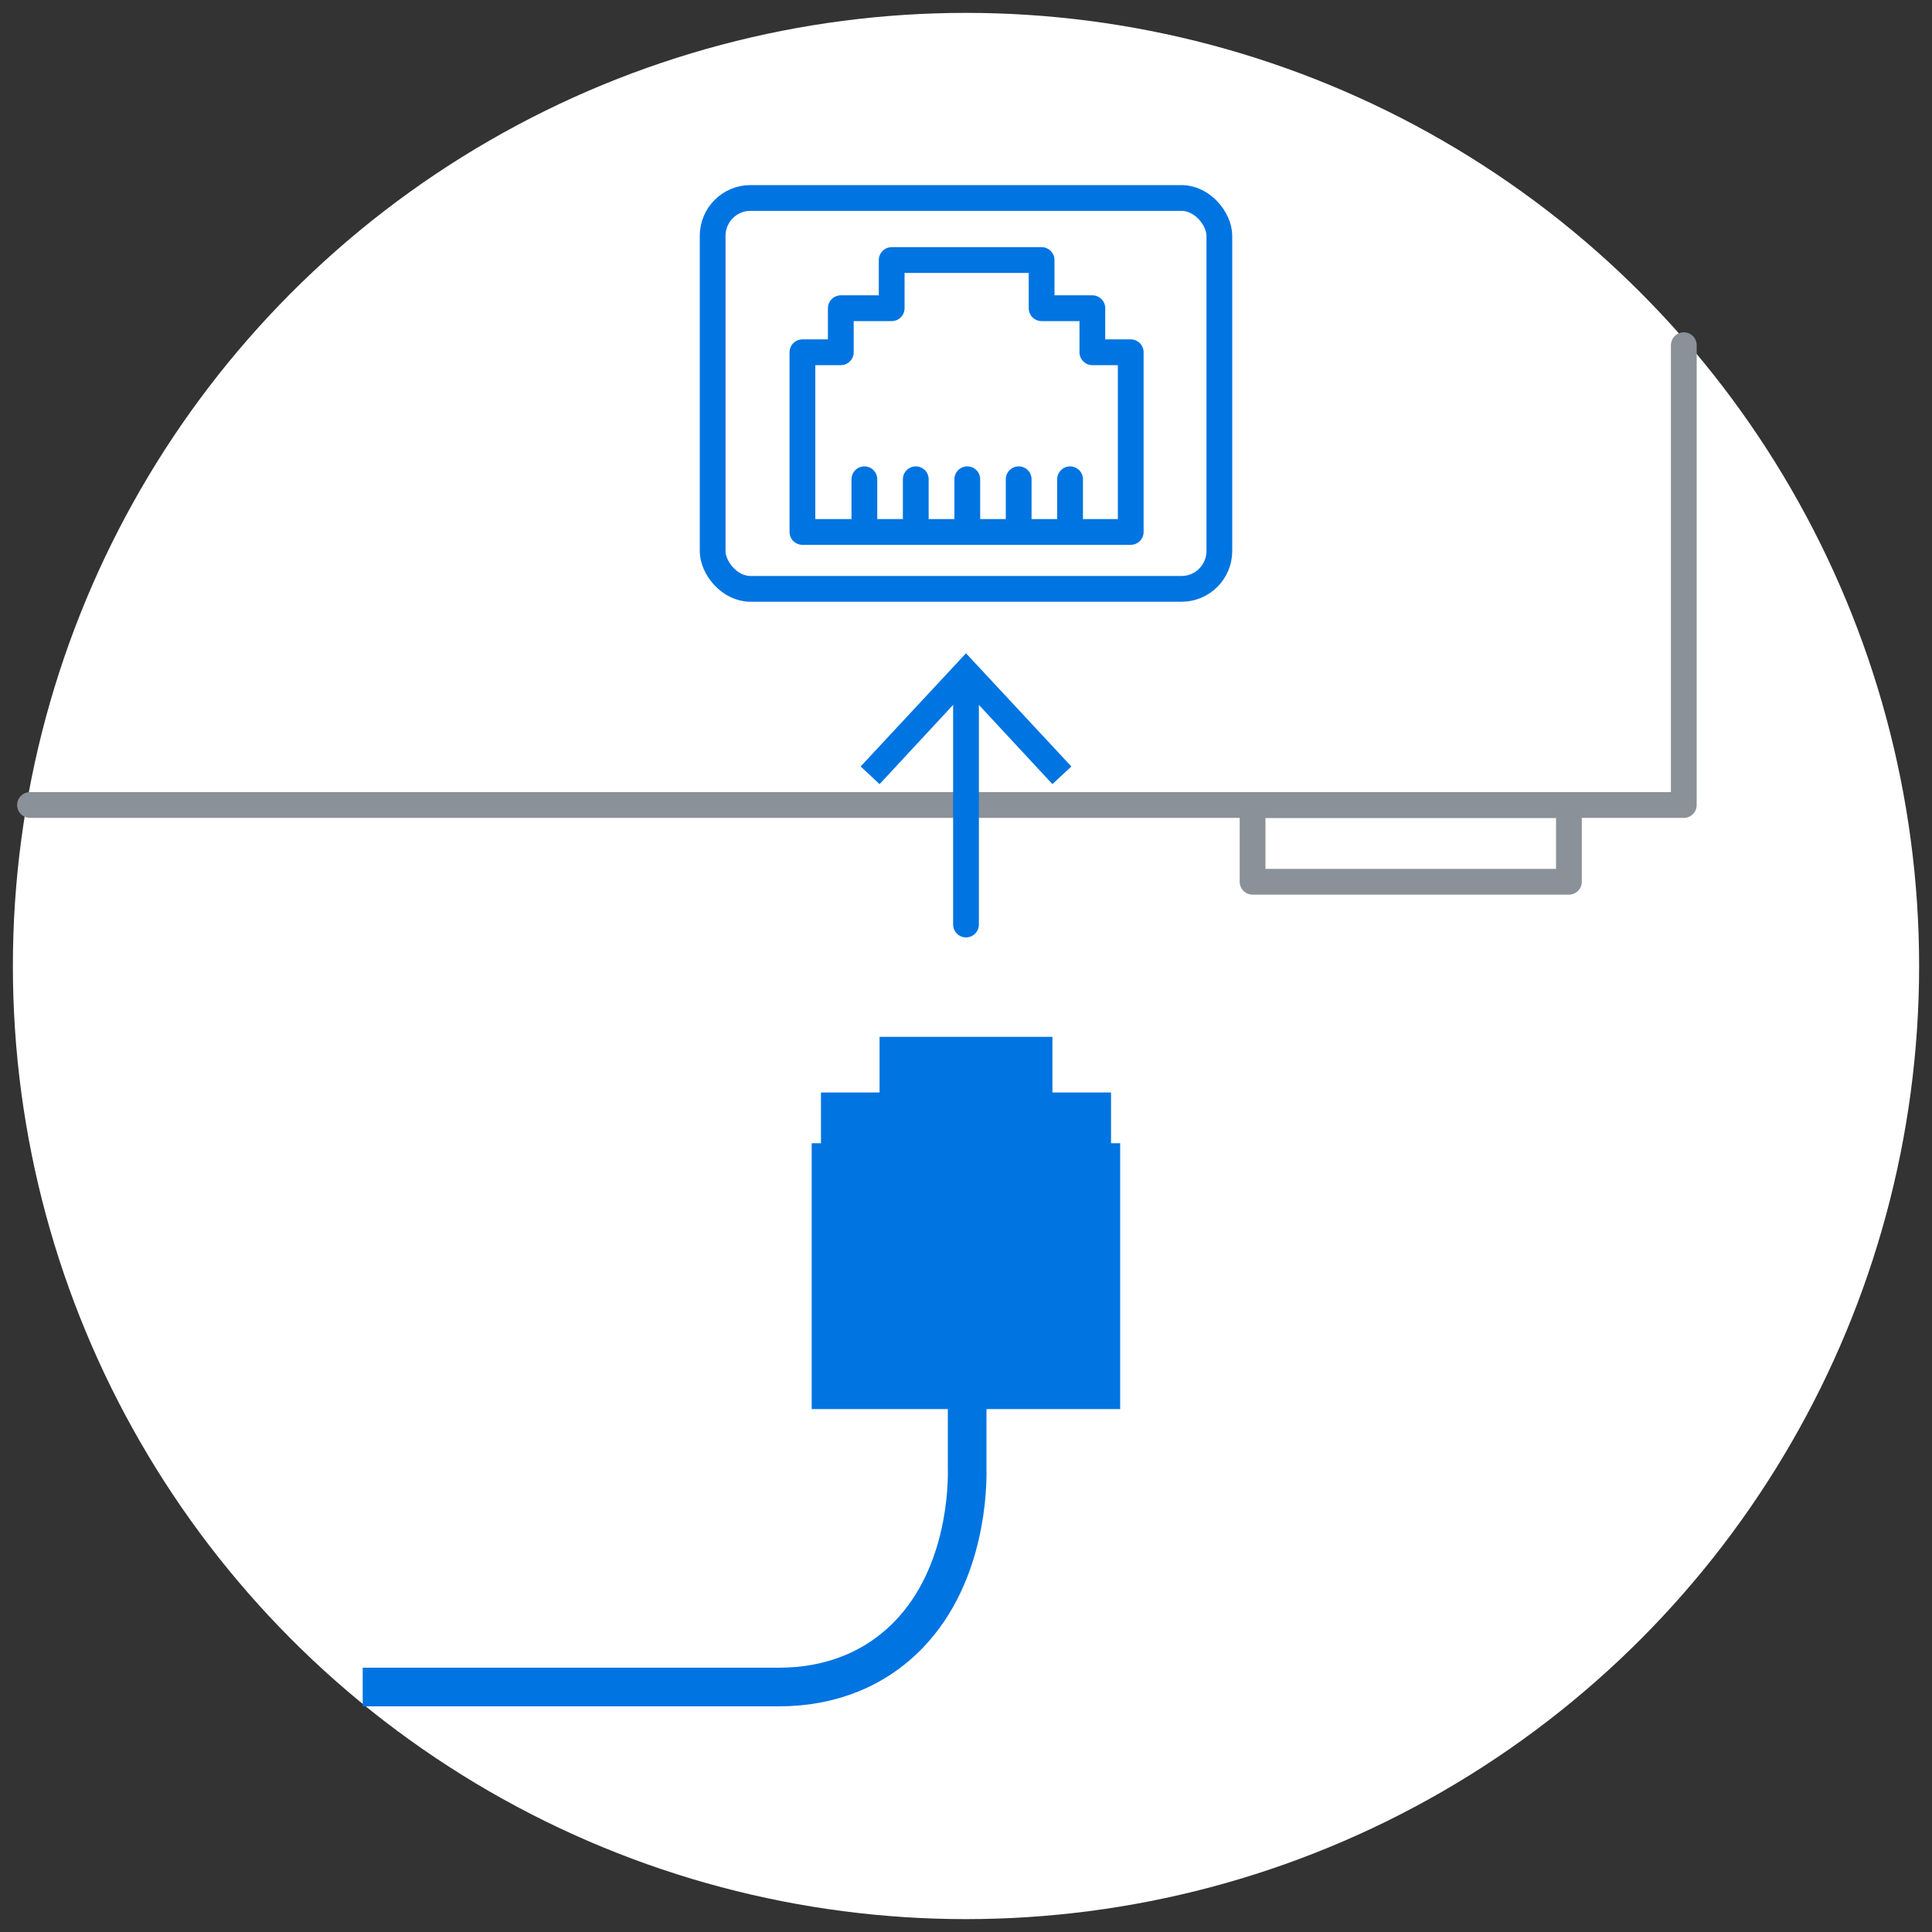 <?xml version="1.0" encoding="UTF-8"?><svg id="uuid-031972db-12d7-4dd9-ac17-e1eeb20fe713" xmlns="http://www.w3.org/2000/svg" viewBox="0 0 150 150"><rect x="0" y="0" width="150" height="150" fill="#333333" stroke="none"/><circle cx="75" cy="75" r="74" style="fill:#fff; stroke-width:0px;"/><polyline points="2.33 62.5 130.73 62.5 130.73 26.8" style="fill:none; stroke:#8a9198; stroke-linecap:round; stroke-linejoin:round; stroke-width:2px;"/><rect x="97.25" y="62.5" width="24.56" height="5.96" style="fill:none; stroke:#8a9198; stroke-linecap:round; stroke-linejoin:round; stroke-width:2px;"/><line x1="75" y1="52.89" x2="75" y2="71.78" style="fill:none; stroke:#0074e1; stroke-linecap:round; stroke-linejoin:round; stroke-width:2px;"/><polygon points="66.82 59.51 68.29 60.88 75 53.65 81.71 60.88 83.18 59.51 75 50.72 66.82 59.51" style="fill:#0074e1; stroke-width:0px;"/><g id="uuid-eb2f25a3-93c8-4f4f-87ec-5abbe15077cb"><rect x="55.33" y="15.38" width="39.34" height="30.35" rx="2.94" ry="2.94" transform="translate(150 61.1) rotate(180)" style="fill:none; stroke:#0074e1; stroke-linecap:round; stroke-linejoin:round; stroke-width:2px;"/><polygon points="62.3 41.3 87.79 41.3 87.79 27.35 84.81 27.35 84.81 23.93 80.87 23.93 80.87 20.19 69.23 20.19 69.23 23.93 65.28 23.93 65.28 27.35 62.3 27.35 62.3 41.3" style="fill:none; stroke:#0074e1; stroke-linecap:round; stroke-linejoin:round; stroke-width:2px;"/><line x1="83.08" y1="37.21" x2="83.08" y2="41.3" style="fill:none; stroke:#0074e1; stroke-linecap:round; stroke-linejoin:round; stroke-width:2px;"/><line x1="79.09" y1="37.21" x2="79.09" y2="41.3" style="fill:none; stroke:#0074e1; stroke-linecap:round; stroke-linejoin:round; stroke-width:2px;"/><line x1="75.1" y1="37.21" x2="75.1" y2="41.3" style="fill:none; stroke:#0074e1; stroke-linecap:round; stroke-linejoin:round; stroke-width:2px;"/><line x1="71.1" y1="37.21" x2="71.1" y2="41.3" style="fill:none; stroke:#0074e1; stroke-linecap:round; stroke-linejoin:round; stroke-width:2px;"/><line x1="67.11" y1="37.21" x2="67.11" y2="41.3" style="fill:none; stroke:#0074e1; stroke-linecap:round; stroke-linejoin:round; stroke-width:2px;"/></g><polygon points="63.02 109.4 86.97 109.4 86.97 88.76 86.26 88.76 86.26 84.82 81.71 84.82 81.71 80.5 68.29 80.5 68.29 84.82 63.74 84.82 63.74 88.76 63.02 88.76 63.02 109.4" style="fill:#0074e1; stroke-width:0px;"/><path d="m75.09,103.23v10.76c.03,1.36-.03,8.21-4.49,12.87-2.58,2.7-6.08,4.12-10.12,4.12H28.16" style="fill:none; stroke:#0074e1; stroke-miterlimit:10; stroke-width:3px;"/></svg>